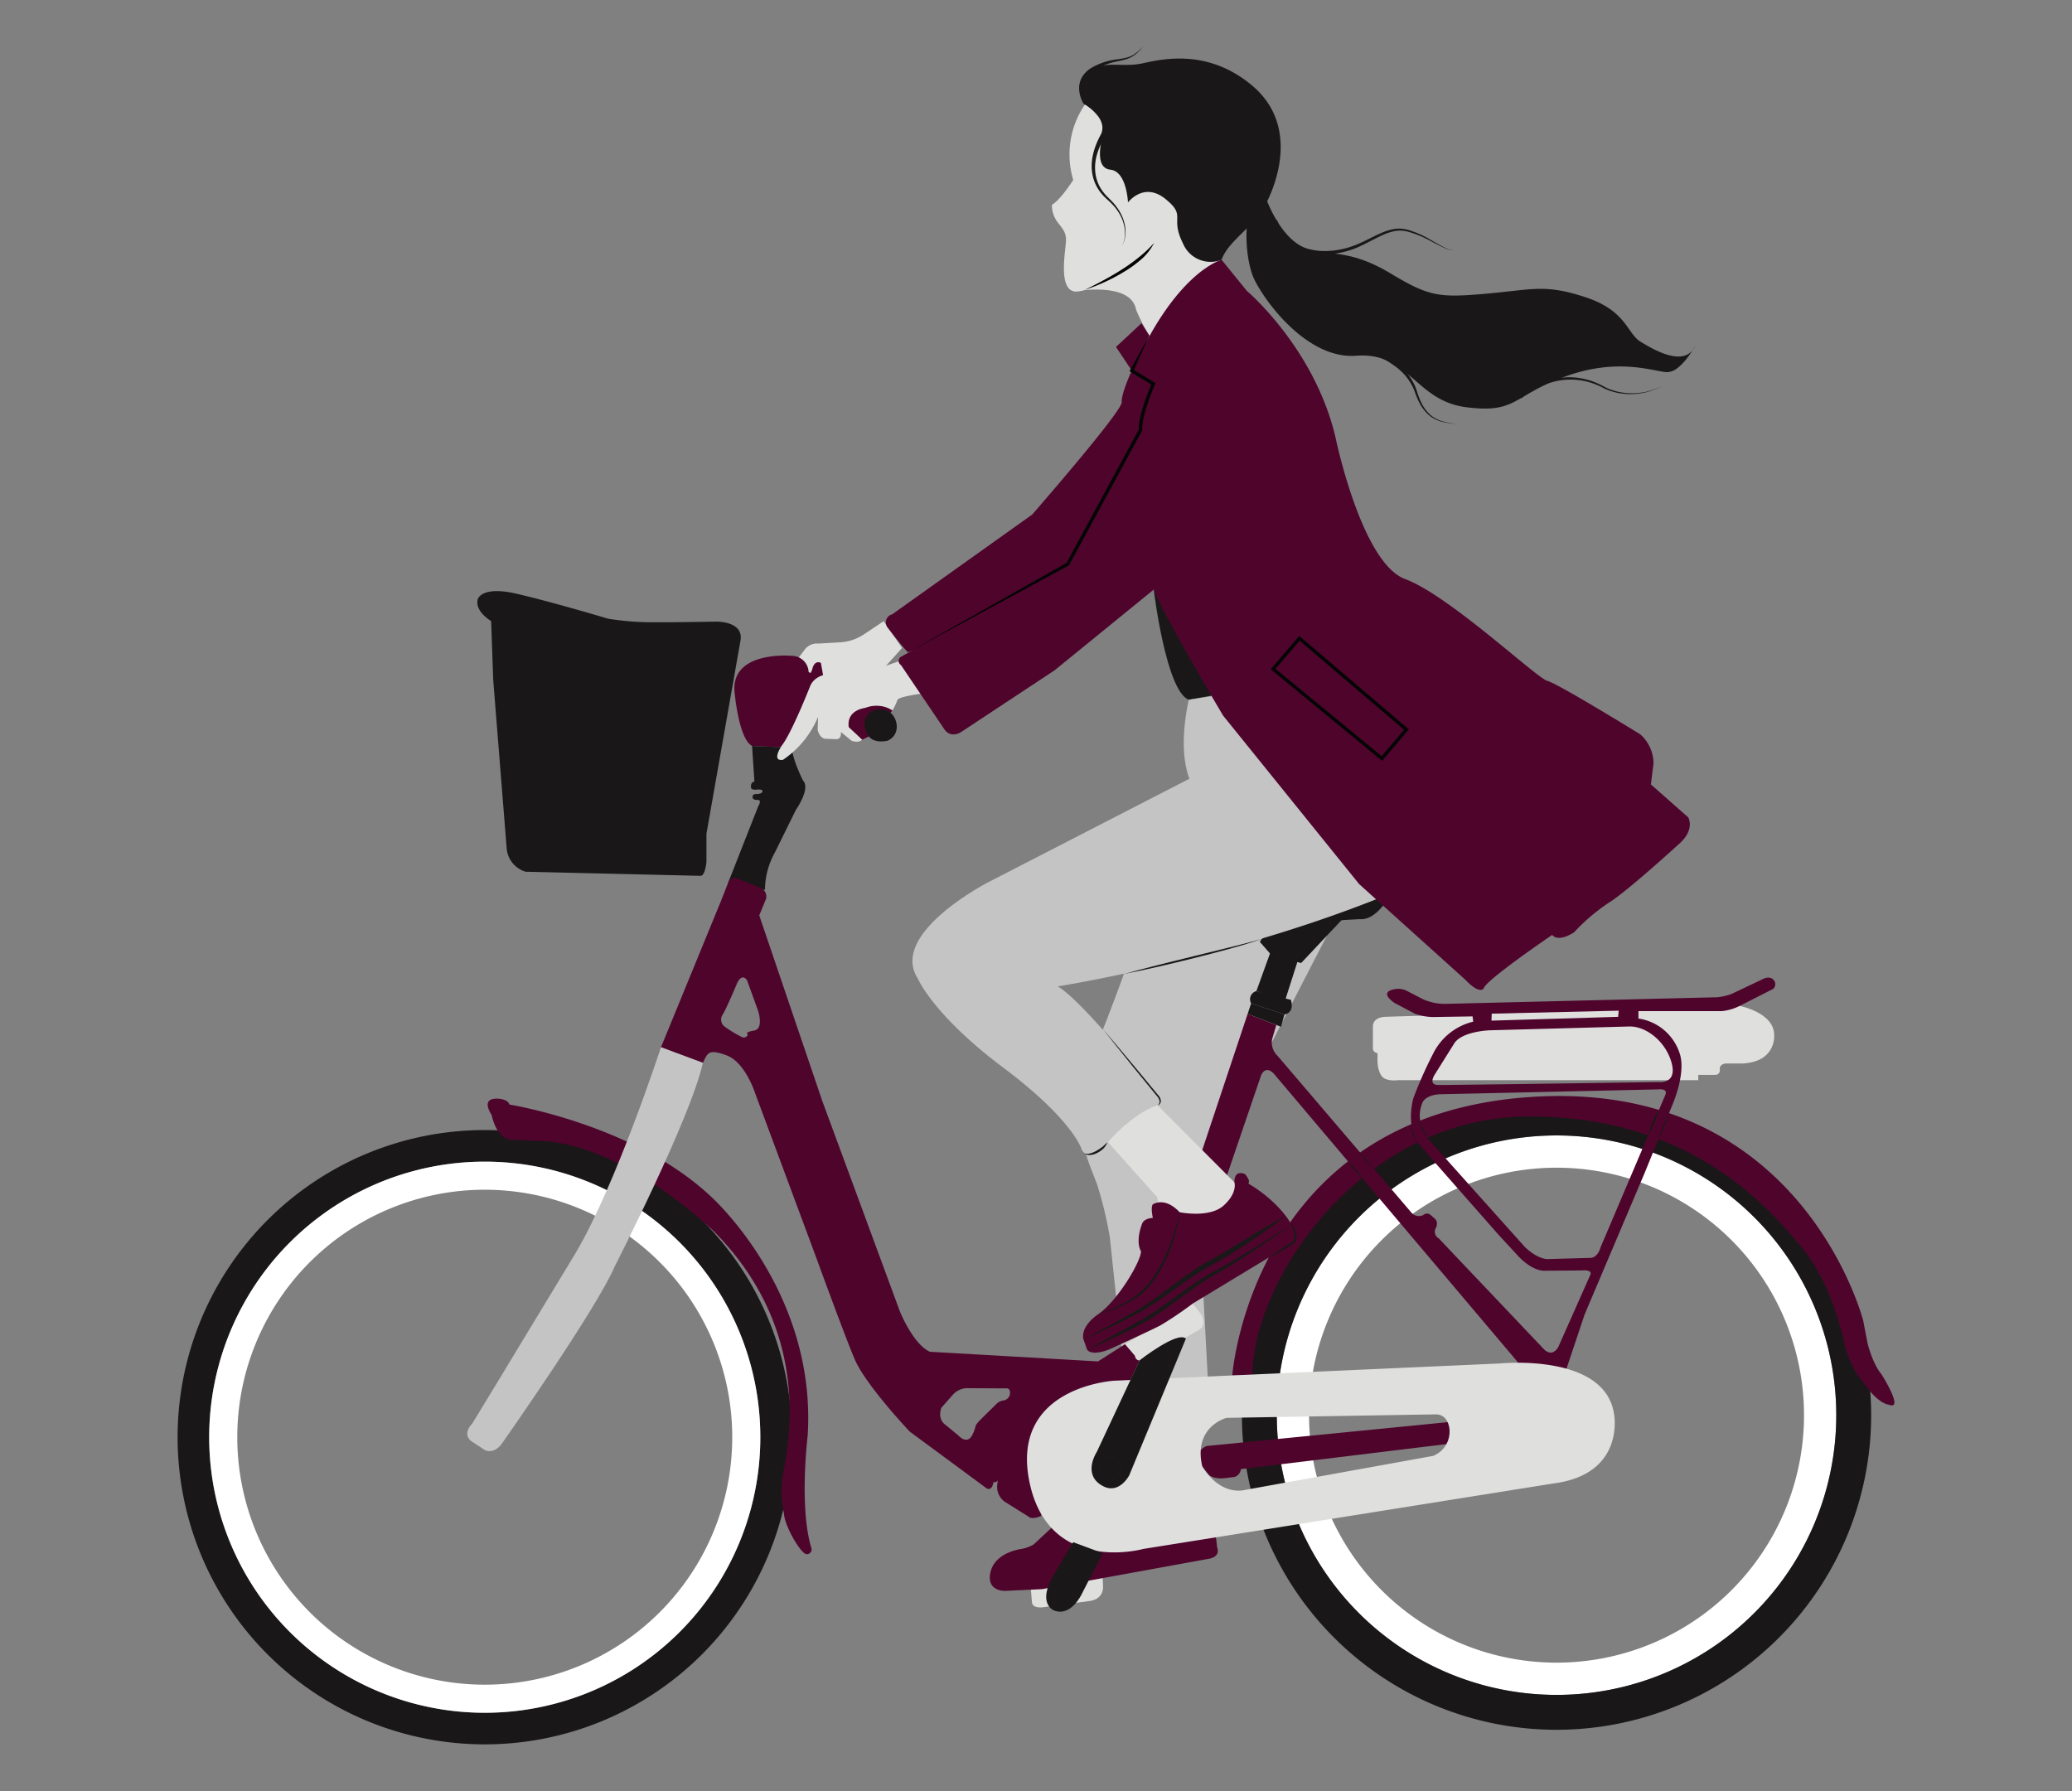<svg xmlns="http://www.w3.org/2000/svg" xmlns:xlink="http://www.w3.org/1999/xlink" width="487" height="421" viewBox="0 0 487 421"><rect x="0" y="0" width="487" height="421" fill="#808080" stroke="none"/><defs><style>.a{fill:#fff;}.b{clip-path:url(#a);}.c{fill:#dfdfde;}.d{fill:#191717;}.e{fill:#4f042c;}.f{fill:#c4c4c4;}.g{fill:#1a1818;}.h{fill:#040505;}</style><clipPath id="a"><rect class="a" width="487" height="421" transform="translate(877.908 179)"/></clipPath></defs><g class="b" transform="translate(-877.908 -179)"><g transform="translate(919.652 189.799)"><path class="c" d="M426.307-4420.96s8.225,1.573,8.122,6.936c0,0,.516,6.188-7.425,6.6h-4.022s-1.341.155-1.341,1.134c0,0,.31,1.547-1.134,1.547h-3.919v1.238H346.044s-2.552.386-3.713-.773c0,0-1.238-1.187-1.135-4.332v-1.237s-1.083-.129-1.083-1.134v-5.312s-.026-2.114,3.2-2.114Z" transform="translate(-59.172 4646.591)"/><path class="a" d="M367.073-4339.989a65.748,65.748,0,0,1,65.748,65.747,65.748,65.748,0,0,1-65.748,65.748,65.748,65.748,0,0,1-65.748-65.748A65.747,65.747,0,0,1,367.073-4339.989Zm0,123.915a58.167,58.167,0,0,0,58.167-58.167,58.168,58.168,0,0,0-58.167-58.167,58.168,58.168,0,0,0-58.167,58.167A58.167,58.167,0,0,0,367.073-4216.074Z" transform="translate(-42.97 4596.069)"/><path class="d" d="M353.47-4361.792a73.947,73.947,0,0,1,73.946,73.946A73.947,73.947,0,0,1,353.47-4213.9a73.947,73.947,0,0,1-73.947-73.947A73.946,73.946,0,0,1,353.47-4361.792Zm0,139.694a65.747,65.747,0,0,0,65.747-65.748,65.748,65.748,0,0,0-65.747-65.747,65.747,65.747,0,0,0-65.748,65.747A65.747,65.747,0,0,0,353.47-4222.1Z" transform="translate(-29.367 4609.673)"/><path class="e" d="M413.306-4311.8l1.032,5.363s1.135,4.641,3.2,7.116c0,0,5.569,8.715,1.753,7.219,0,0-1.753-.052-4.383-3.146l-2.888-3.713a25.772,25.772,0,0,1-3.2-7.734s-2.63-13.511-10-22.38-26.041-31.25-64.922-30.734-64.149,38.675-64.149,60.849H265s4.435-60.437,69.1-65.386S413.306-4311.8,413.306-4311.8Z" transform="translate(-17.113 4611.458)"/><path class="c" d="M776.485-4064.372l.1,2.372s.309,2.888-3.094,3.4l-10.726,1.443s-2.733.516-2.888-1.134l-.309-3.713Z" transform="translate(-559.073 4424.102)"/><path class="e" d="M808.519-4136.484s-1.779.826-2.733.361l-5.93-3.712a4.307,4.307,0,0,1-1.7-4.074l.31-2.785a7.675,7.675,0,0,1,1.7-3.429l6.343-7.013Z" transform="translate(-605.495 4481.98)"/><path class="f" d="M675.056-4485.238,650.3-4437.282l-6.188,33.416,1.547,29.084-19.183,1.546-4.022-38.056a92.149,92.149,0,0,0-2.784-11.757c-1.857-5.879-7.89-14.852-.928-31.868,2.676-6.542,5.078-12.9,7.021-18.251,3.111-8.566,5.045-14.545,5.045-14.545S672.581-4500.244,675.056-4485.238Z" transform="translate(-403.345 4691.299)"/><path class="e" d="M750.716-4486.025l9.076,3.2,14.8,43.574,18.254,49.5s3.094,7.735,7.065,9.488l39.5,2.269,6.36-4.057,3.438,3.782-2.836,6.1-31.018,22.561h-.516s-.181,1.263-.722,1.443c0,0-.309.413-1.031-.1l-17.92-13.227s-10.417-10.984-12.994-17.12-8.87-23.463-8.87-23.463l-14.49-38.985s-2.32-7.271-6.7-8.869-4.435-.516-5.569,1.753l-9.849-3.662Zm52.908,122.987,2.939,2.423s2.011,2.32,3.249,0,.206-1.908,2.011-3.713,3.919-3.867,3.919-3.867a2.852,2.852,0,0,1,1.393-.619,1.8,1.8,0,0,0,1.6-1.856c-.026-1.134-.877-.98-.877-.98l-8.869-.051a4.582,4.582,0,0,0-3.558,1.392l-2.836,3.2S801.509-4364.483,803.624-4363.039Zm-52.082-93.749a26.58,26.58,0,0,0,4.229,2.578.994.994,0,0,0,1.341-.619s-.98-.516,1.444-.928.928-4.744.928-4.744l-2.579-7.117c-1.238-1.7-2.269.619-2.269.619s-2.372,5.672-3.4,7.426A2.06,2.06,0,0,0,751.541-4456.787Z" transform="translate(-623.082 4687.187)"/><path class="e" d="M741.069-4095.864l.206,1.856s1.031,2.165-2.063,2.681l-39.088,7.116-8.766.413s-3.661.1-3.507-3.3,2.888-5.672,7.013-6.5a8.493,8.493,0,0,0,3.3-1.134l4.435-4.125S740.038-4105.2,741.069-4095.864Z" transform="translate(-496.946 4446.93)"/><path class="e" d="M930.1-4636.7a3.448,3.448,0,0,0,3.448,3.448,3.448,3.448,0,0,0,3.448-3.448,3.447,3.447,0,0,0-3.448-3.448A3.448,3.448,0,0,0,930.1-4636.7Z" transform="translate(-783.601 4783.353)"/><path class="c" d="M907.678-4661.405l-4.641,3.094a11.119,11.119,0,0,1-5.466,1.856l-5.26.31a3.549,3.549,0,0,0-3.2,1.444l-3.919,5.157,4.435,2.063,1.238-2.475s.361-2.424,2.062-1.65l.722,4.022,12.789-1.341,5.569-6.188Z" transform="translate(-741.73 4796.613)"/><path class="e" d="M955-4635l-2.166-1.031a3.97,3.97,0,0,0-3.919-3.816s-14.13-1.341-13.511,8.251c0,0,.911,11.258,4.143,12.925l9.351.413,7.03-8.8Z" transform="translate(-804.519 4783.202)"/><path class="d" d="M954.351-4549.6a18.355,18.355,0,0,1,2.337-8.8l4.95-10.038s3.507-4.95,1.65-6.875c0,0-2.475-4.882-2.612-7.7l-9.351-.413.55,8.388s-1,.069-.79,1.41c0,0-.1.55,1.238.481,0,0,1.512-.241,1.444.412,0,0,0,.584-1.444.619,0,0-.928-.1-.894.756,0,0,0,.688,1.169.619s.138,1.581.138,1.581l-7.048,17.911Z" transform="translate(-816.3 4747.96)"/><ellipse class="c" cx="20.764" cy="20.764" rx="20.764" ry="20.764" transform="translate(209.625 4.744)"/><path class="c" d="M725.846-4939.216s-3.3,5.363-5.5,6.6a6.4,6.4,0,0,0,.825,3.3c.963,1.788,2.613,2.612,2.475,5.226s-1.788,11.138,1.925,11.826,19.664-7.976,21.452-15.952S725.846-4939.216,725.846-4939.216Z" transform="translate(-514.846 4969.95)"/><path class="c" d="M705.575-4885.032c-2.2-.687-5.5-8.526-5.5-8.526-1.1-6.875-14.576-4.4-14.576-4.4l15.075-14.273,18.254-4.056,1.324,10.9Z" transform="translate(-474.773 4955.644)"/><path class="d" d="M649.18-5002.961s-2.062-5.019,1.375-7.357,7.151-.549,12.1-1.649,15.4-3.3,25.577,5.225,6.6,21.04,3.575,27.228-9.075,9.076-10.726,13.752a7.034,7.034,0,0,1-9.076-3.851c-3.163-6.326.963-6.326-4.125-10.451s-8.8.825-8.8.825-.275-7.289-4.125-7.7-2.063-6.738-1.925-7.7S655.781-4999.111,649.18-5002.961Z" transform="translate(-435.706 5016.024)"/><path class="d" d="M394.192-4923.858s3.575,9.763,9.9,11.276,10.313.413,19.251,5.775,11.276,5.638,22.277,4.675,13.751-2.337,23.377.825,9.764,8.526,12.926,10.451,10.588,6.326,12.926.826c0,0-1.934,3.712-4.351,5.453a3.88,3.88,0,0,1-2.525.872c-3.438-.275-11.551-3.437-23.927,1.1s-11.139,8.663-23.1,7.15-13.476-13.063-25.852-12.1-23.105-15.014-24.477-19.251c-2.274-7.023-1.12-15.843.044-14.812Z" transform="translate(-138.089 4960.367)"/><path class="d" d="M538.5-4830.746a21.046,21.046,0,0,1,6.075,3.149,13.14,13.14,0,0,1,4.3,5.262c.217.521.4,1.088.619,1.643a15.466,15.466,0,0,0,.74,1.625,9.671,9.671,0,0,0,2.157,2.841,7.66,7.66,0,0,0,3.143,1.63,25.238,25.238,0,0,0,3.483.569,25.328,25.328,0,0,1-3.444-.7,7.458,7.458,0,0,1-3-1.7,9.346,9.346,0,0,1-1.971-2.822,15.008,15.008,0,0,1-.657-1.609c-.194-.543-.346-1.106-.559-1.679a13.829,13.829,0,0,0-4.3-5.707,21.024,21.024,0,0,0-2.974-2.025,21.538,21.538,0,0,0-3.286-1.523Z" transform="translate(-258.36 4902.927)"/><path class="d" d="M409.526-4808.915a18.531,18.531,0,0,1,3.633-2.4,18.826,18.826,0,0,1,4.1-1.534,16.321,16.321,0,0,1,4.355-.462,16.2,16.2,0,0,1,4.327.745c.349.116.694.244,1.041.368l1.016.436.992.5a10.172,10.172,0,0,0,1.044.456,15.225,15.225,0,0,0,2.173.614,15.761,15.761,0,0,0,2.236.266,16.069,16.069,0,0,0,4.459-.434,19.594,19.594,0,0,0,4.162-1.626,19.508,19.508,0,0,1-4.187,1.521,15.912,15.912,0,0,1-4.421.324,15.425,15.425,0,0,1-2.193-.314,15.1,15.1,0,0,1-2.112-.651,9.908,9.908,0,0,1-.993-.463l-1-.528-1.027-.47c-.352-.135-.7-.274-1.057-.4a16.654,16.654,0,0,0-4.44-.874,16.941,16.941,0,0,0-4.522.37,19.626,19.626,0,0,0-4.292,1.489,19.208,19.208,0,0,0-3.873,2.429Z" transform="translate(-93.693 4891.741)"/><path class="d" d="M749.441-5020.941a12.167,12.167,0,0,1-2.027,1.856,6.514,6.514,0,0,1-2.5,1.021c-.889.178-1.812.261-2.733.436a14.521,14.521,0,0,0-2.717.761c-.447.156-.87.363-1.3.556a6.213,6.213,0,0,0-.635.338c-.209.123-.426.232-.628.369a6.223,6.223,0,0,0-2.02,2.2,5.343,5.343,0,0,0-.535,3.015,7.151,7.151,0,0,0,.312,1.491,7.617,7.617,0,0,0,.627,1.418l.091.14.151.09a11.115,11.115,0,0,1,3.35,2.986,5.017,5.017,0,0,1,.856,1.951,3.932,3.932,0,0,1,.029,1.034,4.114,4.114,0,0,1-.273,1.013c-1.516,2.734-2.693,6.183-2.051,9.489a9.765,9.765,0,0,0,2.079,4.475l.406.466a4.181,4.181,0,0,0,.425.447l.891.834a13.174,13.174,0,0,1,1.637,1.722l.365.47.325.5a10.353,10.353,0,0,1,.586,1.036,9.576,9.576,0,0,1,.768,2.252,8.32,8.32,0,0,1,.135,2.381,5.368,5.368,0,0,1-.7,2.279,5.412,5.412,0,0,0,.791-2.268,8.458,8.458,0,0,0-.046-2.425,9.794,9.794,0,0,0-.7-2.334,10.457,10.457,0,0,0-.562-1.086l-.315-.525-.357-.5a13.536,13.536,0,0,0-1.617-1.836l-.841-.849a3.844,3.844,0,0,1-.39-.442l-.37-.458a9.123,9.123,0,0,1-1.789-4.257,10.74,10.74,0,0,1,.376-4.6,15.072,15.072,0,0,1,.822-2.187c.181-.347.334-.707.537-1.042l.289-.511c.1-.18.216-.382.308-.583a5.2,5.2,0,0,0,.4-1.3,5.118,5.118,0,0,0,.015-1.373,6.232,6.232,0,0,0-.966-2.48,10.6,10.6,0,0,0-1.66-1.964,13.831,13.831,0,0,0-2.017-1.576l.241.229h0a6.457,6.457,0,0,1-.558-1.078,5.846,5.846,0,0,1-.334-1.194,4.146,4.146,0,0,1,.257-2.379,5.208,5.208,0,0,1,1.565-1.933c.17-.134.362-.244.542-.368a5.423,5.423,0,0,1,.564-.35c.4-.21.791-.437,1.206-.612a13.883,13.883,0,0,1,2.554-.9c.88-.229,1.793-.372,2.7-.616.227-.057.449-.142.674-.21s.436-.181.653-.272l.617-.342.576-.4A12.256,12.256,0,0,0,749.441-5020.941Z" transform="translate(-522.421 5020.941)"/><path class="e" d="M736.639-4847.619l-5.982,5.569,3.713,5.569,4.125-8.25Z" transform="translate(-510.1 4912.799)"/><path class="e" d="M692.12-4887.292s-11.723,2.957-22.346,29.358l1.857,4.744,26.4-26.814Z" transform="translate(-446.742 4937.553)"/><path class="e" d="M772.592-4818s-2.475,5.26-2.372,7.426-21.039,26.4-21.039,26.4l-32.9,23.446a1.966,1.966,0,0,0-1.1,3.094s4.5,5.844,4.882,5.844l40.669-17.739s21.967-39.861,21.967-40.944S772.592-4818,772.592-4818Z" transform="translate(-548.322 4894.319)"/><path class="d" d="M673.8-4681.151s2.888,23.961,8.25,25.886l12.1-2.2Z" transform="translate(-444.371 4808.934)"/><path class="c" d="M900.667-4636.5l-6.549,2.286-9.488.722s-3.713-.051-4.951,2.888c0,0-4.28,10.932-6.7,14.026,0,0-2.526,3.713.31,3.3a22.618,22.618,0,0,0,8.25-10.107l-.1,3.094s.412,1.856,1.753,2.062l2.682.1s1.22.051,1.031-1.685l2.475,2.028s1.616.7,2.544-.241l-3.163-2.957s-.825-3.4,3.919-4.5c0,0,3.747-1.272,6.343.619a15.786,15.786,0,0,0,1.169-2.475c.223-.825,6.085-1.547,6.085-1.547Z" transform="translate(-731.006 4781.071)"/><path class="e" d="M894.436-4600.63l1.564-.748,5.534-6.093a6.814,6.814,0,0,0-6.343-.619s-4.452.369-3.919,4.5Z" transform="translate(-733.525 4763.684)"/><path class="d" d="M894.142-4599.051c.065.106-3.246.9-4.607-.894-1.239-1.628-1.478-3.988-.034-5.4a4.065,4.065,0,0,1,5.431.1C896.456-4603.57,896.75-4600.414,894.142-4599.051Z" transform="translate(-727.059 4762.251)"/><path class="d" d="M576.531-4501.609l11.138-.618s2.475.516,5.363-3.095l3.094-6.807-7.22-6.394Z" transform="translate(-309.77 4707.463)"/><path class="d" d="M608.893-4470.514l2.888,3.3,6.806,1.65,10.107-10.726S610.234-4474.434,608.893-4470.514Z" transform="translate(-354.509 4681.113)"/><path class="d" d="M647.2-4454.55l-3.231,10.106-6.738-2.2,3.575-9.9Z" transform="translate(-383.672 4668.793)"/><path class="d" d="M651.232-4428.153l-8.113-2.063a1.982,1.982,0,0,0-1.238,2.888l7.838,2.613S652.126-4424.991,651.232-4428.153Z" transform="translate(-389.56 4652.366)"/><path class="d" d="M647.015-4422.538l-.825,2.475,7.838,3.025.825-2.888Z" transform="translate(-394.693 4647.575)"/><path class="e" d="M341.418-4328.559l64.7-6.395a11.505,11.505,0,0,0,9.626-7.562c1.306-2.475-1.65-6.188-1.65-6.188l-56.517-66.831c-2.338-3.025-3.438-.138-3.438-.138l-8.113,23.789-6.188-4.812,11.138-33.416,6.738,2.613-.962,3.231a4.27,4.27,0,0,0,1.238,3.988l31.318,36.682a2.339,2.339,0,0,0,2.957.756,1.275,1.275,0,0,1,1.65-.068l1.1.962c1,.963.069,2.407.069,2.407a1.8,1.8,0,0,0,.825,2.2l24.787,26.127c2.062,1.891,3.3-.619,3.3-.619l7.495-16.88c.653-1.409-1.925-1.1-1.925-1.1l-8.8.069c-3.06.035-6.12-3.369-6.12-3.369l-4.572-4.95s-14.954-16.949-18.564-21.143-1.581-11.1-1.581-11.1a98.336,98.336,0,0,1,4.607-10.382,14.179,14.179,0,0,1,9.454-7.6l-.138-1.237-8.663.137a13.112,13.112,0,0,1-4.882-.756l-4.813-2.543c-3.094-2.166-1.1-2.888-1.1-2.888a4.743,4.743,0,0,1,3.782-.069l3.85,1.994a12.274,12.274,0,0,0,5.775,1.169l63.607-1.547a15.024,15.024,0,0,0,3.2-.722l7.322-3.481c1.934-1.005,2.681.155,2.681.155a1.465,1.465,0,0,1-.155,2.114l-7.838,3.971a11.945,11.945,0,0,1-4.228,1.229H442.832v1.753l.6.085a12.006,12.006,0,0,1,9.076,8.044c1.65,4.8-1.857,12.531-1.857,12.531l-6.343,15.573-14.129,33.313-6.523,19.518c-.645.979.309.979.309.979,5.079-.7,5.311,4.358,5.311,4.358.1,2.939-3.326,4.022-3.326,4.022L412.03-4329.4a1.494,1.494,0,0,1-1.7-1.135l-60.952,7.426a2.08,2.08,0,0,1-1.5,1.839l-2.2.275c-2.819.344-3.85-.825-3.85-.825l-1.513-1.925C337.843-4327.458,341.418-4328.559,341.418-4328.559Zm66.934-101.621-.069,1.65,29.771-.894.138-1.444Zm42.284,11.62c-1.34-5.019-5.947-8.663-9.9-8.595l-32.8.894s-6.325.172-8.32,2.957l-4.606,7.356s-1.753,2.51.756,2.544,51.842-.687,51.842-.687S451.977-4413.542,450.636-4418.561Zm-16.742,43.385,15.195-35.753c.859-1.753-1.513-1.444-1.513-1.444l-50.845,1.135c-3.988,0-4.675,1.994-4.675,1.994-2.063,4.985,1.719,8.938,1.719,8.938l22.38,24.993c3.369,3.2,5.638,2.819,5.638,2.819l9.763-.274C433.309-4372.838,433.894-4375.175,433.894-4375.175Zm-15.522,34.258s1.031.412,1.341-1.375c0,0,.326-1.461-.585-1.375l-1.065,1.513S417.41-4341.588,418.372-4340.917Zm-5.792,7.133s2.578.55,4.538-2.888c0,0,.946-1.513.309-2.1,0,0-.671-1.22-1.478.653a24.758,24.758,0,0,1-3.782,3.369S411.308-4333.716,412.58-4333.785Z" transform="translate(-99.478 4657.624)"/><path class="c" d="M696.787-4225.4l2.338,2.75s0,2.613,4.675-.137l10.039-5.776s2.423-.876.877-3.764l-2.011-2.63Z" transform="translate(-474.098 4530.534)"/><path class="c" d="M460.279-4193.7l90.689-4.057s24.889-2.544,26.814,12.1c0,0,2.544,13.889-14.164,16.089l-96.464,15.4s-22.085,6.191-26.746-15.47C435.527-4192.322,460.279-4193.7,460.279-4193.7Zm20.7,20.146s3.438,6.326,9.419,5.638l44.829-8.113a6.122,6.122,0,0,0,3.851-6.188s-.137-3.506-3.163-3.576l-49.229.825S478.774-4182.971,480.975-4173.552Z" transform="translate(-240.135 4507.429)"/><path class="d" d="M729.983-4213.537l-13.338,32.177s-2.269,4.332-5.913,2.613-3.506-5.157-1.65-8.25l10.039-21.452S727.989-4215.394,729.983-4213.537Z" transform="translate(-492.994 4517.368)"/><path class="g" d="M747.575-4136.9h.382a2.035,2.035,0,0,0,.6,1.443,2.034,2.034,0,0,0,1.443.6,2.033,2.033,0,0,0,1.443-.6,2.034,2.034,0,0,0,.6-1.443,2.034,2.034,0,0,0-.6-1.444,2.033,2.033,0,0,0-1.443-.6,2.034,2.034,0,0,0-1.443.6,2.036,2.036,0,0,0-.6,1.444h-.765A2.806,2.806,0,0,1,750-4139.71a2.806,2.806,0,0,1,2.806,2.806A2.806,2.806,0,0,1,750-4134.1a2.806,2.806,0,0,1-2.806-2.806Z" transform="translate(-530.627 4471.107)"/><path class="d" d="M773.127-4083.185l-4.95,9.695s-2.579,5.465-6.6,3.712c0,0-3.919-1.65.1-8.354l4.538-7.631Z" transform="translate(-555.715 4437.448)"/><path class="e" d="M979.105-4492.147l1.616-3.937a2.236,2.236,0,0,0-1.513-2.612l-4.812-1.925a1.686,1.686,0,0,0-2.613.825l-1.753,4.452,8.217,3.661" transform="translate(-842.396 4696.507)"/><path class="d" d="M1047.834-4668.431l-7.976,45.241v6.6s-.275,3.3-1.375,3.3l-41.116-.963a6.26,6.26,0,0,1-4.469-5.569l-3.163-39.6-.481-13.752s-3.85-2.2-3.163-5.087c0,0,.757-3.231,8.939-1.375s21.727,5.913,21.727,5.913a64.383,64.383,0,0,0,9.213.825c4.951.068,15.951-.138,15.951-.138S1048.8-4673.312,1047.834-4668.431Z" transform="translate(-915.559 4808.348)"/><path class="d" d="M1026.242-4343.355a72.193,72.193,0,0,1,72.193,72.193,72.193,72.193,0,0,1-72.193,72.193,72.193,72.193,0,0,1-72.193-72.193A72.193,72.193,0,0,1,1026.242-4343.355Zm0,136.96a64.767,64.767,0,0,0,64.768-64.767,64.767,64.767,0,0,0-64.768-64.768,64.767,64.767,0,0,0-64.768,64.768A64.767,64.767,0,0,0,1026.242-4206.395Z" transform="translate(-954.049 4598.169)"/><path class="a" d="M1038.562-4323.609a64.768,64.768,0,0,1,64.768,64.768,64.768,64.768,0,0,1-64.768,64.768,64.768,64.768,0,0,1-64.768-64.768A64.768,64.768,0,0,1,1038.562-4323.609Zm0,122.934a58.167,58.167,0,0,0,58.167-58.167,58.167,58.167,0,0,0-58.167-58.167,58.167,58.167,0,0,0-58.167,58.167A58.167,58.167,0,0,0,1038.562-4200.675Z" transform="translate(-966.369 4585.849)"/><path class="c" d="M685.309-4359.507l18.083,18.151,2.269,5.775-13.407,5.569-6.807-6.394-.206-1.444-13.82-15.47S678.261-4361.673,685.309-4359.507Z" transform="translate(-454.988 4608.471)"/><path class="f" d="M653.742-4616.536s-2.75,11,.138,18.563l-47.029,24.2s-23.789,12.1-16.776,22.827c0,0,3.575,8.526,20.076,20.9s18.426,19.251,18.426,19.251,1.1,2.888,5.089-.55c0,0,5.912-7.495,12.719-9.9a1.268,1.268,0,0,0,.275-1.925s-17.4-22.277-23.721-25.989c0,0,38.435-6.05,74.875-20.489l-27.777-49.436Z" transform="translate(-416.065 4770.205)"/><path class="e" d="M655.792-4309.126s2.785-1.908,6.292,1.856c0,0,6.961,1.444,10.313-1.547s2.578-5.466,2.578-5.466-.258-3.042,2.475-1.959c0,0,1.031,1.238.928,1.754l-.1.515s7.374,4.022,10.726,10.726c0,0,.825,2.372-.31,3.2l-23.514,14.232a84.519,84.519,0,0,1-7.632,5.156c-2.475,1.289-11.861,5.57-11.861,5.57s-4.073,1.8-5.363.1l-.825-2.372s-1.083-2.785,3.506-5.982,10.056-12.479,10-14.749c0,0-1.444-2.062.309-6.6,0,0,.412-1.135,2.475-1.238C655.792-4305.929,655.225-4308.456,655.792-4309.126Z" transform="translate(-426.572 4581.398)"/><path class="g" d="M730.814-4292c-.293,1.329-.631,2.645-1.032,3.941q-.576,1.952-1.309,3.847a35.924,35.924,0,0,1-3.66,7.2,18.2,18.2,0,0,1-5.7,5.582,32.336,32.336,0,0,1-3.579,1.9,28.7,28.7,0,0,1-3.8,1.453,24.5,24.5,0,0,0,3.91-1.195,32.345,32.345,0,0,0,3.693-1.783,15.854,15.854,0,0,0,3.312-2.464,20.733,20.733,0,0,0,2.633-3.177,31.784,31.784,0,0,0,3.6-7.37A40.89,40.89,0,0,0,730.814-4292Z" transform="translate(-495.303 4566.125)"/><path class="g" d="M645.367-4260.72q3.2-1.406,6.345-2.913c2.1-1,4.188-2.037,6.248-3.133.516-.269,1.028-.56,1.541-.849s1.008-.6,1.5-.923c.991-.626,1.955-1.287,2.915-1.948,1.92-1.325,3.79-2.708,5.7-4.021a63.035,63.035,0,0,1,5.838-3.683c2.069-1.111,4.073-2.31,6.043-3.556a129.621,129.621,0,0,0,11.419-8.058c-4.1,2.234-8.065,4.659-12.034,7.063-1.988,1.2-3.962,2.412-5.986,3.511a56.337,56.337,0,0,0-5.921,3.813c-1.9,1.365-3.756,2.76-5.622,4.138a61.929,61.929,0,0,1-5.756,3.852C653.574-4265.109,649.466-4262.922,645.367-4260.72Z" transform="translate(-432.442 4564.757)"/><path class="g" d="M642.351-4254.686c2.153-.891,4.275-1.849,6.379-2.847s4.189-2.038,6.242-3.15c1.033-.542,2.045-1.165,3.023-1.8s1.942-1.305,2.89-1.985c1.895-1.358,3.756-2.751,5.647-4.092a59.14,59.14,0,0,1,5.81-3.764c2.047-1.137,4.026-2.368,5.99-3.618s3.9-2.536,5.827-3.849,3.845-2.621,5.736-3.976c-3.951,2.457-7.9,4.908-11.89,7.3-1.994,1.191-3.992,2.375-6.038,3.448a60.037,60.037,0,0,0-5.95,3.732c-1.912,1.337-3.78,2.724-5.672,4.066a65.781,65.781,0,0,1-5.8,3.784C650.518-4259.151,646.409-4256.972,642.351-4254.686Z" transform="translate(-428.291 4560.992)"/><path class="e" d="M474.707-4867.913s15.882,13.407,20.833,34.344c0,0,6.085,29.6,16.4,33.415s30.94,23.308,33.415,23.927,21.865,12.582,21.865,12.582a9.225,9.225,0,0,1,3.094,6.807l-.619,4.951,8.766,7.735s1.65,2.682-1.856,5.982c0,0-12.376,11.344-16.708,14.026a45.216,45.216,0,0,0-8.251,7.013s-3.609,2.475-5.156.619c0,0-15.78,10.726-16.089,12.582,0,0-.928,1.547-4.331-2.062l-24.958-22.483-31.971-39.6s-13.923-23.412-16.3-29.6L429.534-4778.7l-21.864,14.439s-2.269,1.65-3.919-.412l-10.313-15.264a1.147,1.147,0,0,1,.206-2.062,160.638,160.638,0,0,1,14.439-7.22c5.054-1.959,23.1-13,24.546-14.438s17.326-30.012,17.12-31.559S453.151-4859.352,474.707-4867.913Z" transform="translate(-223.416 4925.461)"/><path class="h" d="M569.018-4644.428l-.3-.261,6.448-7.523,25.773,21.97-6.29,7.414-26.2-21.55.266-.311.3.261.255-.31,25.272,20.788,5.261-6.2-24.555-20.933-5.928,6.916-.3-.261.255-.31Z" transform="translate(-311.54 4790.877)"/><path class="g" d="M660.436-4454.68c1.37-.263,2.733-.553,4.1-.841l4.083-.9c2.711-.644,5.43-1.259,8.13-1.952s5.407-1.357,8.092-2.11c1.344-.371,2.687-.745,4.023-1.145.666-.21,1.335-.405,2-.628l.991-.335c.327-.124.648-.263.97-.392-.331.11-.659.228-.99.331l-1,.286c-.669.191-1.347.355-2.019.535l-4.052,1.02-8.117,1.993q-2.031.487-4.057,1l-4.056,1.008-4.047,1.045C663.127-4455.409,661.779-4455.055,660.436-4454.68Z" transform="translate(-438.015 4672.811)"/><path class="g" d="M723.478-4406.625l3.221,4.062,3.25,4.038c1.08,1.349,2.18,2.681,3.271,4.021l3.277,4.014-.009-.011a2.319,2.319,0,0,1,.238.458,1.569,1.569,0,0,1,.12.491.865.865,0,0,1-.111.474,1.358,1.358,0,0,1-.371.4,1.073,1.073,0,0,0,.515-.288.973.973,0,0,0,.253-.575,1.579,1.579,0,0,0-.078-.617,2.426,2.426,0,0,0-.264-.552l0,0-.006-.007-3.3-3.994c-1.1-1.33-2.2-2.667-3.311-3.988l-3.33-3.972Z" transform="translate(-506.045 4637.646)"/><path class="g" d="M756.705-4333.066a2,2,0,0,0,1.224.346,3.608,3.608,0,0,0,1.27-.254,5.606,5.606,0,0,0,1.14-.589c.17-.127.349-.243.511-.38s.32-.276.471-.423l.023-.023,0,0a10.637,10.637,0,0,0,.836-1.312,10.754,10.754,0,0,0-1.162,1.034l.024-.024c-.172.11-.331.233-.5.349l-.5.334-.511.309c-.176.088-.348.19-.528.267a4.692,4.692,0,0,1-1.112.377A2.6,2.6,0,0,1,756.705-4333.066Z" transform="translate(-543.582 4593.395)"/><path class="h" d="M727.716-4886.812a40.937,40.937,0,0,0,4.638-1.817c.758-.341,1.5-.721,2.242-1.1.733-.4,1.462-.8,2.176-1.231a28.5,28.5,0,0,0,4.075-2.923,12.587,12.587,0,0,0,3.1-3.935,28.666,28.666,0,0,1-3.573,3.373,40.112,40.112,0,0,1-3.985,2.862c-1.378.894-2.808,1.71-4.257,2.5S729.209-4887.534,727.716-4886.812Z" transform="translate(-514.44 4944.118)"/><path class="h" d="M783.433-4839.939l-4.484,8.071-.17.307.32.215,5.079,3.094-.159-.5c-.745,1.752-1.414,3.521-1.992,5.336q-.438,1.357-.751,2.763a10.48,10.48,0,0,0-.306,2.922h0l.047-.225-17.109,31.564h0l.153-.155-37.284,21.07,37.66-20.39.1-.053.056-.1h0l17.131-31.552.049-.09,0-.136h0a9.789,9.789,0,0,1,.291-2.684c.2-.9.445-1.8.732-2.692.566-1.779,1.232-3.541,1.962-5.257l.137-.322-.3-.18-5.08-3.095.15.522Z" transform="translate(-555.038 4908.007)"/><path class="e" d="M942.68-4359.181s-2.509-3.575.791-3.782c0,0,2.75-.275,3.438,1.375,0,0,29.359,4.675,47.3,21.589,0,0,24.958,22.208,22.758,56.311,0,0-2.063,16.776.894,26.4a1.1,1.1,0,0,1-1.1,1.375c-1.375.069-5.294-6.807-5.363-9.557a23.751,23.751,0,0,1-.412-7.976c.481-4.744,8.869-33-15.883-58.167,0,0-22.277-21.8-42.491-21.452l-4.676-.275S944.227-4352.443,942.68-4359.181Z" transform="translate(-868.882 4610.414)"/><path class="f" d="M1055.235-4395.113s-10.554,32.315-20.042,48.335l-18.564,30.666-5.776,9.488s-2.544,2.406-.069,4.194l3.163,2.063s1.994.962,3.85-1.513c0,0,22.346-31.765,26.54-41.666,0,0,17.911-34.962,20.747-47.905Z" transform="translate(-941.627 4630.463)"/><path class="d" d="M540.165-4912a10.3,10.3,0,0,0,3.08,5.134,10.846,10.846,0,0,0,5.44,2.6,19.855,19.855,0,0,0,11.7-1.859c1.806-.833,3.513-1.825,5.29-2.6a12.2,12.2,0,0,1,2.757-.83,6.861,6.861,0,0,1,1.42-.046,10.133,10.133,0,0,1,1.423.229,25.272,25.272,0,0,1,5.4,2.235c.874.452,1.74.92,2.629,1.35a12.161,12.161,0,0,0,1.366.573,2.732,2.732,0,0,0,1.454.176,2.7,2.7,0,0,1-1.431-.24,13.6,13.6,0,0,1-1.332-.624c-.868-.459-1.716-.958-2.575-1.442a23.779,23.779,0,0,0-5.415-2.43,10.554,10.554,0,0,0-1.484-.277,7.312,7.312,0,0,0-1.526.011,12.689,12.689,0,0,0-2.905.794c-1.855.75-3.564,1.739-5.348,2.523a20.759,20.759,0,0,1-5.54,1.692,18.629,18.629,0,0,1-5.748-.014,10.894,10.894,0,0,1-5.124-2.334,10.515,10.515,0,0,1-1.894-2.134,10.258,10.258,0,0,1-1.277-2.565Z" transform="translate(-282.098 4953.021)"/><path class="g" d="M643.909-4286.057c.215.631.457,1.249.709,1.862l-.007-.018a7.077,7.077,0,0,1,.211,1.212,2.922,2.922,0,0,1-.091,1.157,1.089,1.089,0,0,1-.257.436c-.075.048-.111.092-.211.15l-.271.168-1.082.673c-.717.456-1.43.917-2.135,1.392s-1.4.966-2.085,1.475c.765-.376,1.518-.771,2.263-1.18s1.482-.833,2.214-1.262l1.092-.654.273-.164a2.548,2.548,0,0,0,.3-.225,1.594,1.594,0,0,0,.378-.652,3.067,3.067,0,0,0,.057-1.366,6.007,6.007,0,0,0-.342-1.271l-.006-.014,0,0C644.6-4284.921,644.269-4285.495,643.909-4286.057Z" transform="translate(-382.342 4562.419)"/><path class="g" d="M597.334-4323.77a14.252,14.252,0,0,0,1.623,2.086c.587.655,1.192,1.294,1.842,1.894-.5-.727-1.054-1.415-1.622-2.086A14.215,14.215,0,0,0,597.334-4323.77Z" transform="translate(-322.266 4585.95)"/><path class="g" d="M590.277-4329.276a19.448,19.448,0,0,0,1.585,1.984c.562.631,1.137,1.253,1.745,1.844-.5-.685-1.038-1.339-1.585-1.983A19.4,19.4,0,0,0,590.277-4329.276Z" transform="translate(-312.42 4589.385)"/><path class="g" d="M564.481-4342.612c-.331-.7-.644-1.4-.913-2.116-.131-.359-.253-.72-.359-1.087a10.057,10.057,0,0,1-.249-1.123,4.677,4.677,0,0,0,.091,1.162,7.546,7.546,0,0,0,.335,1.118A9.4,9.4,0,0,0,564.481-4342.612Z" transform="translate(-273.018 4600.406)"/><path class="g" d="M558.552-4345.186c-.324-.683-.675-1.343-1-2.014-.166-.333-.318-.672-.462-1.014a4.627,4.627,0,0,1-.331-1.063,2.816,2.816,0,0,0,.154,1.126,7.214,7.214,0,0,0,.425,1.055A10.031,10.031,0,0,0,558.552-4345.186Z" transform="translate(-264.757 4601.864)"/><path class="g" d="M414.749-4355.928a21.9,21.9,0,0,0-1.479,2.9,20.775,20.775,0,0,0-1.081,3.069,20.821,20.821,0,0,0,1.479-2.9A21.848,21.848,0,0,0,414.749-4355.928Z" transform="translate(-66.59 4606.014)"/><path class="g" d="M408.4-4353.9c-.505.974-.938,1.977-1.352,2.988-.206.506-.4,1.015-.584,1.531s-.356,1.034-.5,1.565c.264-.482.492-.979.719-1.477s.433-1,.633-1.512C407.712-4351.826,408.09-4352.851,408.4-4353.9Z" transform="translate(-57.897 4604.752)"/></g></g></svg>